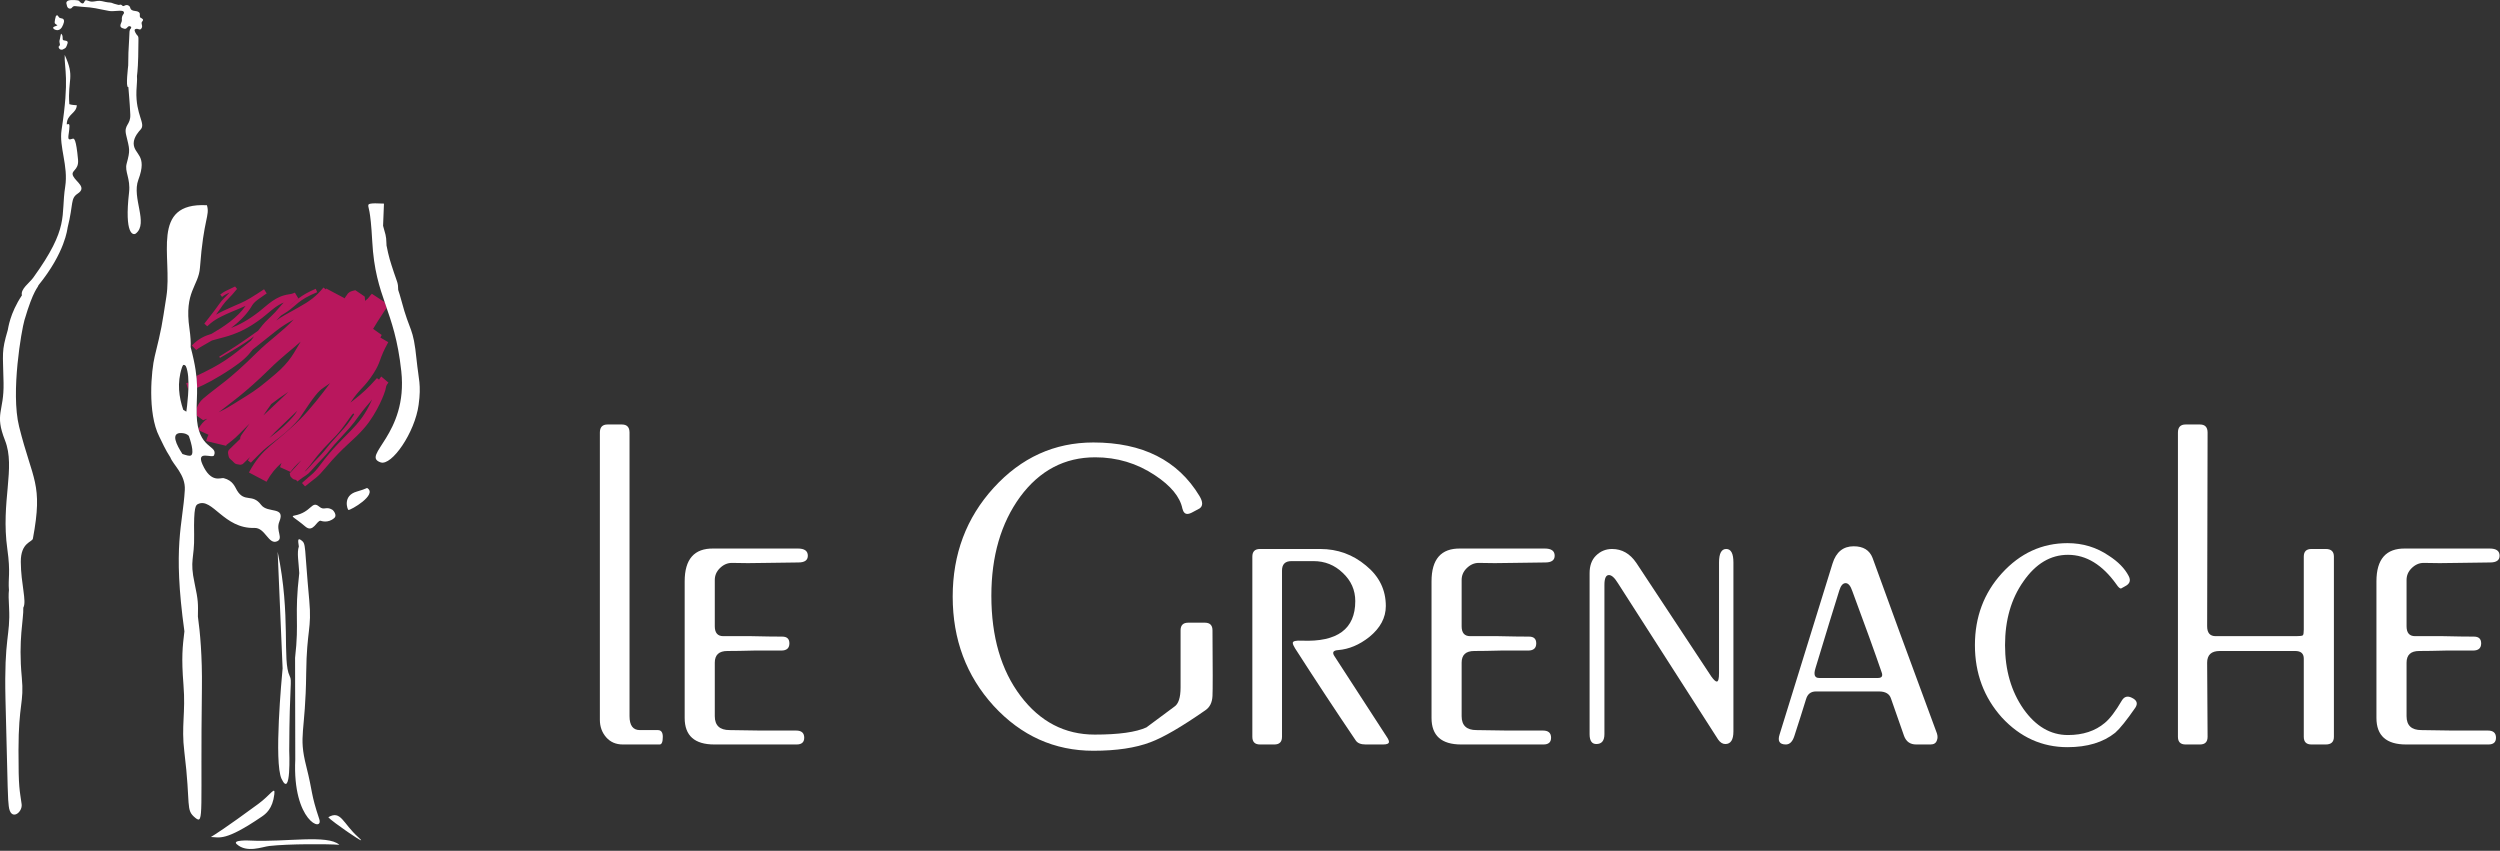 <svg width="191" height="65" viewBox="0 0 191 65" fill="none" xmlns="http://www.w3.org/2000/svg">
<rect x="0" y="0" width="191" height="65" fill="#333333" stroke="none"/>
<g clip-path="url(#clip0_118_6324)">
<path d="M45.83 33.049C45.83 32.637 46.025 32.431 46.414 32.431H47.513C47.902 32.431 48.096 32.637 48.096 33.049V54.715C48.096 55.424 48.36 55.779 48.887 55.779H50.26C50.512 55.779 50.638 55.951 50.638 56.294C50.638 56.683 50.558 56.878 50.397 56.878H47.582C47.055 56.878 46.632 56.695 46.311 56.328C45.991 55.962 45.83 55.516 45.83 54.99V33.049Z" fill="white"/>
<path d="M60.962 41.908H54.507C53.041 41.885 52.309 42.721 52.309 44.414V54.852C52.309 56.203 53.064 56.878 54.575 56.878H60.859C61.248 56.878 61.443 56.706 61.443 56.363C61.443 55.997 61.237 55.814 60.825 55.814H58.112C56.99 55.791 56.201 55.779 55.743 55.779C54.987 55.779 54.61 55.424 54.61 54.715V50.629C54.61 50.034 54.93 49.736 55.571 49.736C56.098 49.736 56.785 49.725 57.631 49.702H59.691C60.104 49.702 60.31 49.519 60.31 49.153C60.31 48.809 60.127 48.637 59.761 48.637C59.165 48.637 58.387 48.626 57.425 48.603H55.262C54.827 48.603 54.61 48.352 54.61 47.848V44.311C54.61 43.968 54.736 43.67 54.987 43.419C55.262 43.144 55.571 43.006 55.914 43.006C56.693 43.029 57.551 43.029 58.49 43.006C59.681 42.983 60.516 42.972 60.997 42.972C61.477 42.972 61.718 42.8 61.718 42.457C61.718 42.091 61.466 41.908 60.962 41.908Z" fill="white"/>
<path d="M89.715 53.993C89.006 54.52 88.296 55.047 87.587 55.573C86.785 55.939 85.469 56.123 83.637 56.123C81.348 56.123 79.459 55.138 77.971 53.17C76.483 51.201 75.74 48.649 75.74 45.513C75.74 42.492 76.472 39.974 77.937 37.959C79.425 35.945 81.337 34.938 83.672 34.938C85.343 34.938 86.865 35.395 88.239 36.311C89.452 37.112 90.15 37.959 90.334 38.852C90.402 39.127 90.528 39.264 90.711 39.264C90.825 39.264 90.963 39.218 91.123 39.127C91.306 39.035 91.478 38.943 91.638 38.852C91.913 38.669 91.913 38.349 91.638 37.891C89.99 35.166 87.289 33.805 83.534 33.805C80.558 33.805 78.017 34.961 75.911 37.273C73.828 39.562 72.786 42.331 72.786 45.582C72.786 48.855 73.828 51.636 75.911 53.925C78.017 56.214 80.558 57.358 83.534 57.358C85.297 57.358 86.751 57.141 87.895 56.706C88.88 56.34 90.276 55.527 92.085 54.268C92.428 54.039 92.611 53.673 92.634 53.17C92.657 52.758 92.657 51.087 92.634 48.157C92.634 47.768 92.439 47.573 92.051 47.573H90.78C90.391 47.573 90.196 47.768 90.196 48.157V52.517C90.196 53.295 90.036 53.788 89.715 53.993Z" fill="white"/>
<path d="M97.945 43.59V56.294C97.945 56.683 97.751 56.878 97.361 56.878H96.263C95.873 56.878 95.679 56.683 95.679 56.294V42.526C95.679 42.137 95.873 41.942 96.263 41.942H100.864C102.192 41.942 103.359 42.366 104.366 43.212C105.374 44.036 105.877 45.066 105.877 46.302C105.877 47.196 105.454 47.985 104.607 48.672C103.851 49.267 103.062 49.599 102.238 49.667C101.848 49.69 101.757 49.85 101.963 50.148L106.015 56.397C106.084 56.511 106.118 56.603 106.118 56.672C106.118 56.809 105.969 56.878 105.671 56.878H104.332C103.966 56.878 103.714 56.775 103.577 56.569C102.043 54.303 100.498 51.956 98.941 49.53C98.827 49.347 98.769 49.21 98.769 49.118C98.769 48.981 98.998 48.924 99.456 48.946C102.18 49.061 103.543 48.054 103.543 45.925C103.543 45.078 103.222 44.357 102.581 43.762C101.963 43.167 101.219 42.869 100.349 42.869H98.666C98.185 42.869 97.945 43.109 97.945 43.59Z" fill="white"/>
<path d="M118.022 41.908H111.566C110.101 41.885 109.369 42.721 109.369 44.414V54.852C109.369 56.203 110.124 56.878 111.635 56.878H117.919C118.308 56.878 118.502 56.706 118.502 56.363C118.502 55.997 118.297 55.814 117.885 55.814H115.172C114.05 55.791 113.26 55.779 112.802 55.779C112.047 55.779 111.669 55.424 111.669 54.715V50.629C111.669 50.034 111.99 49.736 112.63 49.736C113.157 49.736 113.844 49.725 114.691 49.702H116.752C117.163 49.702 117.369 49.519 117.369 49.153C117.369 48.809 117.186 48.637 116.82 48.637C116.225 48.637 115.447 48.626 114.485 48.603H112.322C111.887 48.603 111.669 48.352 111.669 47.848V44.311C111.669 43.968 111.795 43.67 112.047 43.419C112.322 43.144 112.63 43.006 112.974 43.006C113.753 43.029 114.611 43.029 115.549 43.006C116.74 42.983 117.575 42.972 118.056 42.972C118.537 42.972 118.777 42.8 118.777 42.457C118.777 42.091 118.525 41.908 118.022 41.908Z" fill="white"/>
<path d="M121.445 56.088V43.796C121.445 43.224 121.604 42.778 121.925 42.457C122.269 42.114 122.681 41.942 123.161 41.942C123.917 41.942 124.535 42.297 125.016 43.006C126.183 44.769 128.095 47.665 130.75 51.693C130.933 51.945 131.071 52.071 131.162 52.071C131.277 52.071 131.334 51.853 131.334 51.419V42.972C131.334 42.285 131.517 41.942 131.883 41.942C132.25 41.942 132.433 42.285 132.433 42.972V55.882C132.433 56.523 132.227 56.844 131.814 56.844C131.609 56.844 131.426 56.729 131.265 56.5L123.608 44.552C123.356 44.139 123.127 43.934 122.921 43.934C122.692 43.934 122.578 44.185 122.578 44.689V56.088C122.578 56.592 122.372 56.844 121.959 56.844C121.616 56.844 121.445 56.592 121.445 56.088Z" fill="white"/>
<path d="M143.547 52.827H138.74C138.351 52.827 138.099 53.021 137.984 53.41C137.709 54.303 137.412 55.241 137.091 56.225C136.954 56.66 136.737 56.878 136.439 56.878C135.958 56.878 135.798 56.626 135.958 56.123L140.01 43.041C140.285 42.171 140.823 41.736 141.624 41.736C142.357 41.736 142.837 42.034 143.066 42.629C144.188 45.742 145.825 50.205 147.977 56.02C148.045 56.225 148.045 56.408 147.977 56.569C147.908 56.775 147.748 56.878 147.496 56.878H146.397C145.939 56.878 145.63 56.66 145.47 56.225L144.474 53.376C144.36 53.009 144.051 52.827 143.547 52.827ZM138.98 51.797H143.478C143.776 51.797 143.867 51.648 143.753 51.35C143.227 49.816 142.483 47.756 141.521 45.169C141.384 44.758 141.212 44.552 141.006 44.552C140.8 44.552 140.64 44.735 140.526 45.101C140.136 46.337 139.529 48.317 138.705 51.041C138.545 51.545 138.637 51.797 138.98 51.797Z" fill="white"/>
<path d="M162.868 53.307C163.258 53.49 163.349 53.742 163.143 54.062C162.479 55.023 161.964 55.665 161.598 55.985C160.682 56.718 159.469 57.084 157.958 57.084C156.012 57.084 154.341 56.328 152.944 54.818C151.571 53.284 150.884 51.442 150.884 49.29C150.884 47.138 151.571 45.307 152.944 43.796C154.341 42.263 156.012 41.496 157.958 41.496C159.126 41.496 160.178 41.816 161.117 42.457C161.827 42.915 162.331 43.43 162.628 44.002C162.811 44.345 162.719 44.609 162.354 44.792C162.262 44.838 162.159 44.895 162.044 44.964C161.953 44.964 161.838 44.861 161.701 44.655C160.625 43.144 159.389 42.388 157.992 42.388C156.664 42.388 155.531 43.064 154.593 44.414C153.654 45.742 153.185 47.367 153.185 49.29C153.185 51.19 153.654 52.815 154.593 54.165C155.531 55.493 156.664 56.157 157.992 56.157C159.137 56.157 160.075 55.848 160.808 55.23C161.197 54.909 161.632 54.337 162.113 53.513C162.296 53.215 162.548 53.147 162.868 53.307Z" fill="white"/>
<path d="M176.009 42.526C176.009 42.137 176.203 41.942 176.593 41.942H177.691C178.103 41.942 178.31 42.137 178.31 42.526V56.294C178.31 56.683 178.103 56.878 177.691 56.878H176.593C176.203 56.878 176.009 56.683 176.009 56.294V50.32C176.009 49.931 175.791 49.736 175.356 49.736H169.588C168.946 49.736 168.626 50.034 168.626 50.629L168.66 56.294C168.66 56.683 168.465 56.878 168.077 56.878H166.977C166.589 56.878 166.394 56.683 166.394 56.294V33.049C166.394 32.637 166.589 32.431 166.977 32.431H168.077C168.465 32.431 168.66 32.637 168.66 33.049L168.626 47.848C168.626 48.352 168.843 48.603 169.278 48.603H175.425C175.722 48.603 175.894 48.58 175.94 48.534C175.986 48.488 176.009 48.34 176.009 48.088V42.526Z" fill="white"/>
<path d="M190.214 41.908H183.758C182.293 41.885 181.56 42.721 181.56 44.414V54.852C181.56 56.203 182.316 56.878 183.827 56.878H190.111C190.499 56.878 190.694 56.706 190.694 56.363C190.694 55.997 190.488 55.814 190.076 55.814H187.364C186.242 55.791 185.452 55.779 184.994 55.779C184.239 55.779 183.861 55.424 183.861 54.715V50.629C183.861 50.034 184.181 49.736 184.822 49.736C185.349 49.736 186.035 49.725 186.883 49.702H188.943C189.355 49.702 189.561 49.519 189.561 49.153C189.561 48.809 189.378 48.637 189.011 48.637C188.417 48.637 187.638 48.626 186.677 48.603H184.514C184.078 48.603 183.861 48.352 183.861 47.848V44.311C183.861 43.968 183.987 43.67 184.239 43.419C184.514 43.144 184.822 43.006 185.166 43.006C185.944 43.029 186.803 43.029 187.741 43.006C188.931 42.983 189.767 42.972 190.248 42.972C190.728 42.972 190.969 42.8 190.969 42.457C190.969 42.091 190.717 41.908 190.214 41.908Z" fill="white"/>
<path fill-rule="evenodd" clip-rule="evenodd" d="M15.005 28.723C16.972 27.785 17.451 27.424 19.183 26.015C19.261 25.909 19.334 25.802 19.41 25.695C19.129 25.915 18.953 26.032 18.699 26.201C17.964 26.692 17.17 27.125 16.806 27.341L16.745 27.25C17.123 27.001 17.878 26.569 18.87 25.865C19.31 25.552 19.483 25.439 19.713 25.272C19.933 24.977 20.175 24.68 20.482 24.387C21.066 23.832 21.054 23.821 21.494 23.314C21.557 23.241 21.616 23.175 21.675 23.114C21.064 23.354 20.556 23.883 20.04 24.281C18.892 25.167 17.991 25.517 17.175 25.747C16.779 25.859 16.464 25.931 16.19 26.014C15.636 26.337 15.181 26.577 14.988 26.737L14.656 26.399C15.167 25.87 15.636 25.661 16.161 25.505C17.067 24.981 18.135 24.283 18.765 23.368C18.479 23.503 18.21 23.604 17.741 23.803C16.43 24.358 16.21 24.594 15.831 24.927L15.611 24.724C15.802 24.479 16.425 23.697 16.725 23.258C16.989 22.877 17.202 22.713 17.546 22.346C17.431 22.398 17.307 22.458 17.229 22.502C17.104 22.573 17.109 22.579 16.962 22.683L16.825 22.505C17.136 22.269 17.141 22.276 17.961 21.887L18.11 22.075C17.512 22.82 17.353 22.851 16.999 23.34C16.95 23.407 16.901 23.502 16.503 24.041C16.821 23.856 17.253 23.647 17.895 23.371C18.609 23.066 18.831 22.974 19.676 22.426C19.813 22.332 19.977 22.224 20.175 22.099L20.377 22.419C20.353 22.434 20.328 22.45 20.306 22.465C19.302 23.133 19.354 23.202 19.146 23.525C18.77 24.114 18.225 24.625 17.651 25.06C18.242 24.835 18.931 24.479 19.784 23.818C20.478 23.28 21.032 22.63 22.087 22.485C22.312 22.454 22.393 22.411 22.53 22.359L22.788 22.793C22.376 23.133 22.214 23.278 22.041 23.466C22.444 23.088 22.947 22.553 24.125 22.062L24.232 22.324C22.784 22.919 22.649 23.335 21.933 23.817C21.762 23.932 21.618 24.019 21.469 24.112C21.328 24.265 21.208 24.386 21.098 24.494C21.543 24.175 21.877 24.003 22.745 23.521C23.712 22.984 24.157 22.638 24.713 21.967L24.889 22.108C24.902 22.086 24.914 22.065 24.926 22.043L26.316 22.78C26.304 22.804 26.289 22.828 26.277 22.851C26.304 22.813 26.333 22.774 26.362 22.734C26.573 22.44 26.565 22.433 26.587 22.413C26.724 22.29 26.729 22.291 26.902 22.234C26.907 22.232 27.142 22.171 27.142 22.171C27.2 22.209 27.862 22.645 27.865 22.66C27.87 22.685 27.892 22.86 27.897 22.986C28.236 22.723 28.209 22.639 28.41 22.445L29.389 23.086C29.441 23.236 29.492 23.385 29.543 23.536C29.506 23.587 29.458 23.648 29.396 23.72C28.871 24.538 28.725 24.741 28.507 25.125L29.162 25.59C29.125 25.66 29.091 25.726 29.059 25.788L29.665 26.143C28.925 27.467 29.147 27.584 28.527 28.544C27.779 29.697 27.562 29.584 26.768 30.764C26.936 30.627 27.147 30.474 27.469 30.205C28.099 29.683 28.595 29.112 28.796 28.891L28.959 29.003C29.025 28.889 29.096 28.81 29.13 28.766L29.677 29.231C29.47 29.482 29.514 29.506 29.436 29.822C29.392 30.002 28.869 31.468 27.88 32.643C27.007 33.678 26.287 34.042 24.865 35.748C24.22 36.522 24.157 36.457 23.304 37.16L23.072 36.9C23.832 36.198 23.907 36.269 24.508 35.466C26.399 32.946 27.406 32.831 28.434 30.51C28.185 30.84 28.026 30.981 27.665 31.447C27.137 32.125 27.151 32.239 26.121 33.336C25.109 34.413 25.178 34.471 24.696 34.969C24.225 35.46 24.223 35.456 23.77 35.965C23.436 36.34 23.38 36.272 22.715 36.785L22.625 36.67C22.549 36.664 22.402 36.606 22.385 36.599C22.381 36.598 22.288 36.504 22.209 36.425C22.171 36.388 22.139 36.182 22.134 36.16C22.131 36.143 22.625 35.656 23.026 35.159C22.552 35.594 22.41 35.753 22.195 36.054L21.394 35.691C21.425 35.58 21.467 35.471 21.511 35.363C21.054 35.774 20.724 36.153 20.36 36.806L19.019 36.097C20.048 34.163 21.03 33.93 22.955 32.007C23.688 31.275 24.572 30.144 25.219 29.274C25.063 29.386 24.894 29.5 24.709 29.624C24.332 29.873 24.005 30.262 23.001 31.781C22.982 31.81 22.938 31.918 22.547 32.337C21.511 33.449 20.612 33.86 19.762 34.745C19.469 35.052 19.461 35.043 19.166 35.348L18.939 35.178C18.997 35.086 19.049 35.002 19.102 34.923C18.948 35.066 18.777 35.227 18.567 35.433C18.516 35.481 18.509 35.468 18.443 35.49C18.347 35.521 18.347 35.501 18.247 35.49C17.944 35.457 17.956 35.412 17.739 35.2C17.666 35.129 17.575 35.072 17.519 34.986C17.473 34.915 17.463 34.826 17.444 34.744C17.429 34.68 17.417 34.615 17.422 34.55C17.426 34.497 17.444 34.444 17.47 34.399C17.509 34.337 17.903 33.967 18.35 33.533C18.35 33.463 18.36 33.383 18.389 33.329C18.501 33.126 18.596 33.035 19.068 32.361C18.841 32.586 18.594 32.837 18.313 33.123C17.822 33.624 17.524 33.809 17.299 33.992C17.294 34.015 17.287 34.036 17.28 34.061L15.751 33.695C15.802 33.493 15.861 33.339 15.927 33.214L15.196 32.88C15.184 32.84 15.174 32.8 15.162 32.758C15.355 32.409 15.562 32.184 15.843 31.985C15.78 32.007 15.711 32.029 15.641 32.055C15.567 32.082 15.523 32.105 15.521 32.103C15.475 32.071 15.472 32.069 15.027 31.753C15.027 31.728 15.025 31.703 15.025 31.678C15.02 31.509 15.02 31.349 15.023 31.197C15.108 30.959 15.255 30.679 15.528 30.449C16.813 29.365 17.37 29.159 19.61 26.952C20.695 25.884 21.489 25.415 22.434 24.417C22.014 24.645 21.579 24.9 21.118 25.262C20.39 25.833 19.813 26.302 19.31 26.701C18.892 27.249 18.528 27.588 17.751 28.112C16.508 28.952 15.614 29.397 15.059 29.63C15.057 29.353 15.042 29.058 15.005 28.723ZM14.39 29.795L14.229 29.274C14.251 29.267 14.307 29.251 14.397 29.222C14.4 29.41 14.397 29.604 14.39 29.795ZM26.99 31.584C26.902 31.679 26.817 31.783 26.734 31.904C25.725 33.365 25.625 33.283 24.731 34.262C23.934 35.136 23.871 35.384 23.26 36.05C23.35 35.986 23.424 35.925 23.531 35.807C24.003 35.283 24.003 35.283 24.491 34.774C24.894 34.355 24.882 34.255 25.774 33.285C26.573 32.417 26.634 32.3 27.061 31.65C27.059 31.648 27.054 31.646 27.051 31.644C27.049 31.642 27.047 31.641 26.99 31.584ZM22.972 26.101C22.285 26.721 21.56 27.241 20.539 28.249C18.753 30.011 17.463 30.906 16.703 31.498C16.803 31.448 16.909 31.394 17.018 31.337C17.082 31.304 17.128 31.326 18.863 30.23C19.193 30.022 19.442 29.861 19.801 29.589C19.855 29.547 19.908 29.506 19.962 29.466C20.226 29.259 20.551 28.993 20.995 28.618C22.253 27.557 22.481 26.869 22.972 26.101ZM22.036 29.935C21.511 30.287 21.098 30.576 20.722 30.87C20.717 30.876 20.712 30.882 20.71 30.889C20.495 31.184 20.304 31.466 20.123 31.739C20.333 31.536 20.595 31.294 21.049 30.87C21.421 30.523 21.745 30.214 22.036 29.935ZM22.72 31.373C22.454 31.633 22.158 31.916 21.831 32.226C21.078 32.939 20.92 33.103 20.578 33.463C20.646 33.409 20.717 33.353 20.793 33.295C21.386 32.834 21.89 32.431 22.52 31.676C22.549 31.642 22.62 31.532 22.72 31.373Z" fill="#B9175D"/>
<path fill-rule="evenodd" clip-rule="evenodd" d="M9.988 2.193C9.99 2.182 9.995 2.17 10 2.157C10.02 2.111 10.015 2.111 10.032 2.064C9.751 1.84 9.751 2.252 9.507 2.199C8.937 2.075 9.333 1.754 9.311 1.537C9.265 1.073 9.58 1.073 9.438 0.884C9.331 0.739 8.686 0.899 8.339 0.837C7.288 0.647 7.298 0.584 6.233 0.516C5.705 0.482 5.654 0.387 5.483 0.602C5.41 0.695 5.131 0.713 5.097 0.354C5.097 0.353 4.975 0.13 5.236 0.038C5.429 -0.029 5.977 -0 6.04 0.071C6.113 0.153 6.336 0.422 6.448 0.13C6.56 -0.152 6.734 0.188 7.159 0.116C7.618 0.038 7.623 0.048 8.048 0.146C8.383 0.223 8.4 0.144 8.715 0.285C8.742 0.296 9.05 0.376 9.052 0.376C9.15 0.383 9.226 0.313 9.306 0.396C9.45 0.548 9.477 0.401 9.673 0.385C9.746 0.379 9.912 0.433 9.946 0.584C10.041 0.975 10.55 0.717 10.677 1.026C10.701 1.079 10.65 1.298 10.723 1.34C10.906 1.444 11.004 1.486 10.86 1.65C10.721 1.812 10.977 1.987 10.779 2.206C10.652 2.348 10.542 2.117 10.313 2.238C10.308 2.244 10.305 2.249 10.3 2.255C10.227 2.36 10.445 2.659 10.474 2.686C10.613 2.803 10.574 2.928 10.572 3.436C10.567 4.813 10.511 5.447 10.464 5.816C10.491 6.195 10.445 6.336 10.423 6.938C10.354 8.813 11.175 9.443 10.735 9.905C10.669 9.972 10.208 10.458 10.213 10.955C10.225 11.843 11.305 11.791 10.569 13.739C10.049 15.114 11.361 17.057 10.383 17.836C10.183 17.995 9.489 17.947 9.861 14.692C9.98 13.632 9.509 13.114 9.675 12.505C9.963 11.442 9.902 11.428 9.636 10.304C9.448 9.508 9.99 9.566 9.954 8.747C9.912 7.758 9.836 7.106 9.807 6.649C9.802 6.651 9.797 6.652 9.792 6.653C9.585 6.687 9.792 5.066 9.795 4.999C9.797 4.033 9.814 4.035 9.868 2.972C9.895 2.426 9.873 2.291 9.988 2.193ZM0.683 45.085C0.607 44.175 0.82 43.789 0.561 41.954C0.05 38.31 1.211 35.744 0.382 33.644C-0.436 31.564 0.316 31.488 0.272 29.245C0.231 26.934 0.097 26.911 0.595 25.211C0.627 25.104 0.741 23.965 1.675 22.561C1.548 22.089 2.259 21.602 2.527 21.231C5.344 17.335 4.626 16.534 4.982 14.254C5.229 12.67 4.503 11.225 4.704 9.925C5.317 5.955 4.907 5.291 4.943 4.195C5.74 5.917 5.158 6.014 5.297 7.96C5.341 7.976 5.451 8.015 5.869 8.042C5.837 8.677 5.117 8.708 5.1 9.492C5.1 9.547 5.315 9.355 5.307 9.638C5.288 10.377 5.017 10.798 5.539 10.601C5.664 10.554 5.813 10.589 5.962 12.194C6.04 13.061 5.354 12.992 5.598 13.468C5.828 13.914 6.651 14.32 5.942 14.788C5.361 15.172 5.63 15.541 5.166 17.389C5.146 17.463 4.992 19.269 2.933 21.801C2.933 21.801 2.933 21.802 2.933 21.802C2.908 21.978 2.561 22.099 1.868 24.459C1.655 25.181 0.805 29.96 1.46 32.592C2.491 36.737 3.306 36.915 2.513 41.151C2.459 41.428 1.584 41.435 1.589 42.922C1.596 44.626 2.056 45.937 1.78 46.427C1.819 47.294 1.386 48.836 1.665 51.749C1.853 53.72 1.416 53.708 1.413 57.306C1.408 60.326 1.504 60.313 1.653 61.443C1.736 62.08 0.8 62.785 0.668 61.581C0.597 60.934 0.602 60.936 0.419 53.449C0.302 48.613 0.803 48.633 0.693 46.435C0.656 45.74 0.646 45.432 0.683 45.085ZM14.566 26.521C15.306 29.307 14.983 30.008 15.025 31.678C15.091 34.362 16.681 33.98 16.354 34.786C16.244 35.055 14.959 34.343 15.47 35.484C16.124 36.95 16.862 36.472 17.094 36.531C17.805 36.712 17.949 37.206 18.11 37.473C18.689 38.43 19.278 37.675 19.947 38.569C20.456 39.249 21.836 38.648 21.34 39.86C21.059 40.544 21.67 41.13 21.176 41.353C20.514 41.651 20.27 40.307 19.442 40.334C17.106 40.408 16.22 37.994 15.133 38.506C14.961 38.587 14.79 38.667 14.832 40.864C14.866 42.73 14.473 42.745 14.869 44.574C15.152 45.897 15.137 46.109 15.12 47.105C15.286 48.299 15.457 50.142 15.426 52.585C15.301 62.084 15.609 63.035 14.935 62.494C14.143 61.859 14.598 61.63 14.082 57.422C13.84 55.44 14.192 54.5 14.018 52.324C13.85 50.207 13.948 49.41 14.089 48.234C13.178 41.671 13.965 40.104 14.119 37.433C14.187 36.265 13.22 35.502 13.014 34.944C12.636 34.372 12.355 33.726 12.167 33.352C11.253 31.556 11.561 28.287 11.82 27.229C12.367 24.989 12.348 24.993 12.712 22.655C13.185 19.631 11.439 15.445 15.809 15.68C16.051 16.495 15.555 16.663 15.277 20.45C15.174 21.867 14.062 22.263 14.473 25.101C14.561 25.715 14.585 26.172 14.566 26.521ZM13.938 34.685C14.221 34.783 14.456 34.849 14.571 34.806C14.913 34.674 14.475 33.443 14.436 33.332C14.431 33.321 14.429 33.31 14.424 33.299C14.307 33.178 14.136 33.1 13.882 33.085C12.983 33.032 13.498 34.01 13.938 34.685ZM13.999 31.308C14.055 31.346 14.126 31.386 14.236 31.451C14.27 31.206 14.529 29.346 14.317 28.358C14.243 28.025 14.197 27.864 13.999 27.879C13.96 27.937 13.926 28 13.901 28.075C13.508 29.27 13.679 30.351 13.999 31.308ZM29.528 18.744C29.709 19.652 29.8 19.924 30.102 20.84C30.33 21.525 30.425 21.619 30.422 22.15C30.498 22.377 30.579 22.635 30.659 22.938C31.341 25.511 31.563 24.869 31.83 27.515C31.979 28.991 32.194 29.375 31.983 30.927C31.698 33.049 29.924 35.615 29.081 35.326C27.542 34.8 31.185 33.227 30.659 28.363C30.139 23.552 28.676 22.829 28.439 18.431C28.302 15.89 28.119 15.907 28.138 15.687C28.148 15.591 28.173 15.492 29.335 15.555L29.267 17.25C29.44 17.94 29.506 17.922 29.526 18.627C29.526 18.666 29.528 18.706 29.528 18.744ZM22.832 41.752C22.762 41.299 22.73 41.063 23.018 41.276C23.402 41.556 23.238 41.655 23.626 45.852C23.832 48.08 23.431 48.069 23.394 51.405C23.343 56.068 22.781 56.103 23.402 58.558C23.91 60.566 23.729 60.606 24.391 62.575C24.743 63.627 22.332 62.764 22.559 58.022L22.544 50.26C22.872 47.395 22.476 47.134 22.864 43.788C22.82 42.945 22.671 42.218 22.832 41.752ZM4.391 1.937C4.215 1.822 4.201 1.797 4.191 1.78C4.14 1.696 4.259 1.252 4.264 1.243C4.35 1.112 4.403 1.159 4.484 1.292C4.582 1.459 4.814 1.336 4.882 1.535C4.943 1.716 4.728 2.084 4.706 2.114C4.477 2.45 4.142 2.242 4.118 2.219C3.927 2.039 4.252 2.02 4.391 1.937ZM4.662 2.573C4.855 2.699 4.743 2.998 4.821 3.06C4.904 3.123 5.249 3.06 5.158 3.325C5.053 3.623 5.068 3.656 4.78 3.788C4.743 3.804 4.523 3.837 4.472 3.578C4.623 3.433 4.579 3.407 4.555 3.279C4.521 3.104 4.55 3.106 4.587 2.933C4.606 2.847 4.604 2.775 4.662 2.573ZM25.373 38.934C25.517 39.018 25.754 39.385 25.549 39.568C25.053 40.015 24.503 39.786 24.496 39.785C24.205 39.739 23.934 40.744 23.331 40.231C22.522 39.54 22.166 39.451 22.478 39.392C23.827 39.14 23.795 38.205 24.386 38.705C24.765 39.029 24.894 38.659 25.373 38.934ZM28.067 37.294C28.852 37.802 26.783 38.992 26.619 38.962C26.558 38.95 26.14 37.875 27.254 37.558C28.024 37.339 28.011 37.256 28.067 37.294ZM21.213 42.155C22.244 47.032 21.543 50.463 22.134 51.656C22.337 52.064 22.117 52.094 22.097 57.353C22.097 57.358 22.261 61.072 21.513 59.508C20.915 58.249 21.528 51.74 21.591 51.068L21.213 42.155ZM16.112 63.947C16.413 63.763 17.18 63.295 19.735 61.418C20.69 60.716 21.037 60.011 20.959 60.68C20.829 61.797 20.302 62.186 19.991 62.397C17.184 64.311 16.759 63.96 16.112 63.947ZM25.928 64.543C25.063 64.476 22.046 64.465 20.57 64.634C20.035 64.695 18.86 65.193 18.086 64.494C17.702 64.148 19.066 64.216 19.154 64.221C21.797 64.353 25.029 63.737 25.928 64.543ZM25.085 62.433C26.055 61.877 26.182 62.895 27.361 63.952C28.207 64.709 26.455 63.484 26.382 63.433C25.087 62.525 25.129 62.474 25.085 62.433Z" fill="white"/>
</g>
<defs>
<clipPath id="clip0_118_6324">
<rect width="191" height="65" fill="white"/>
</clipPath>
</defs>
</svg>
